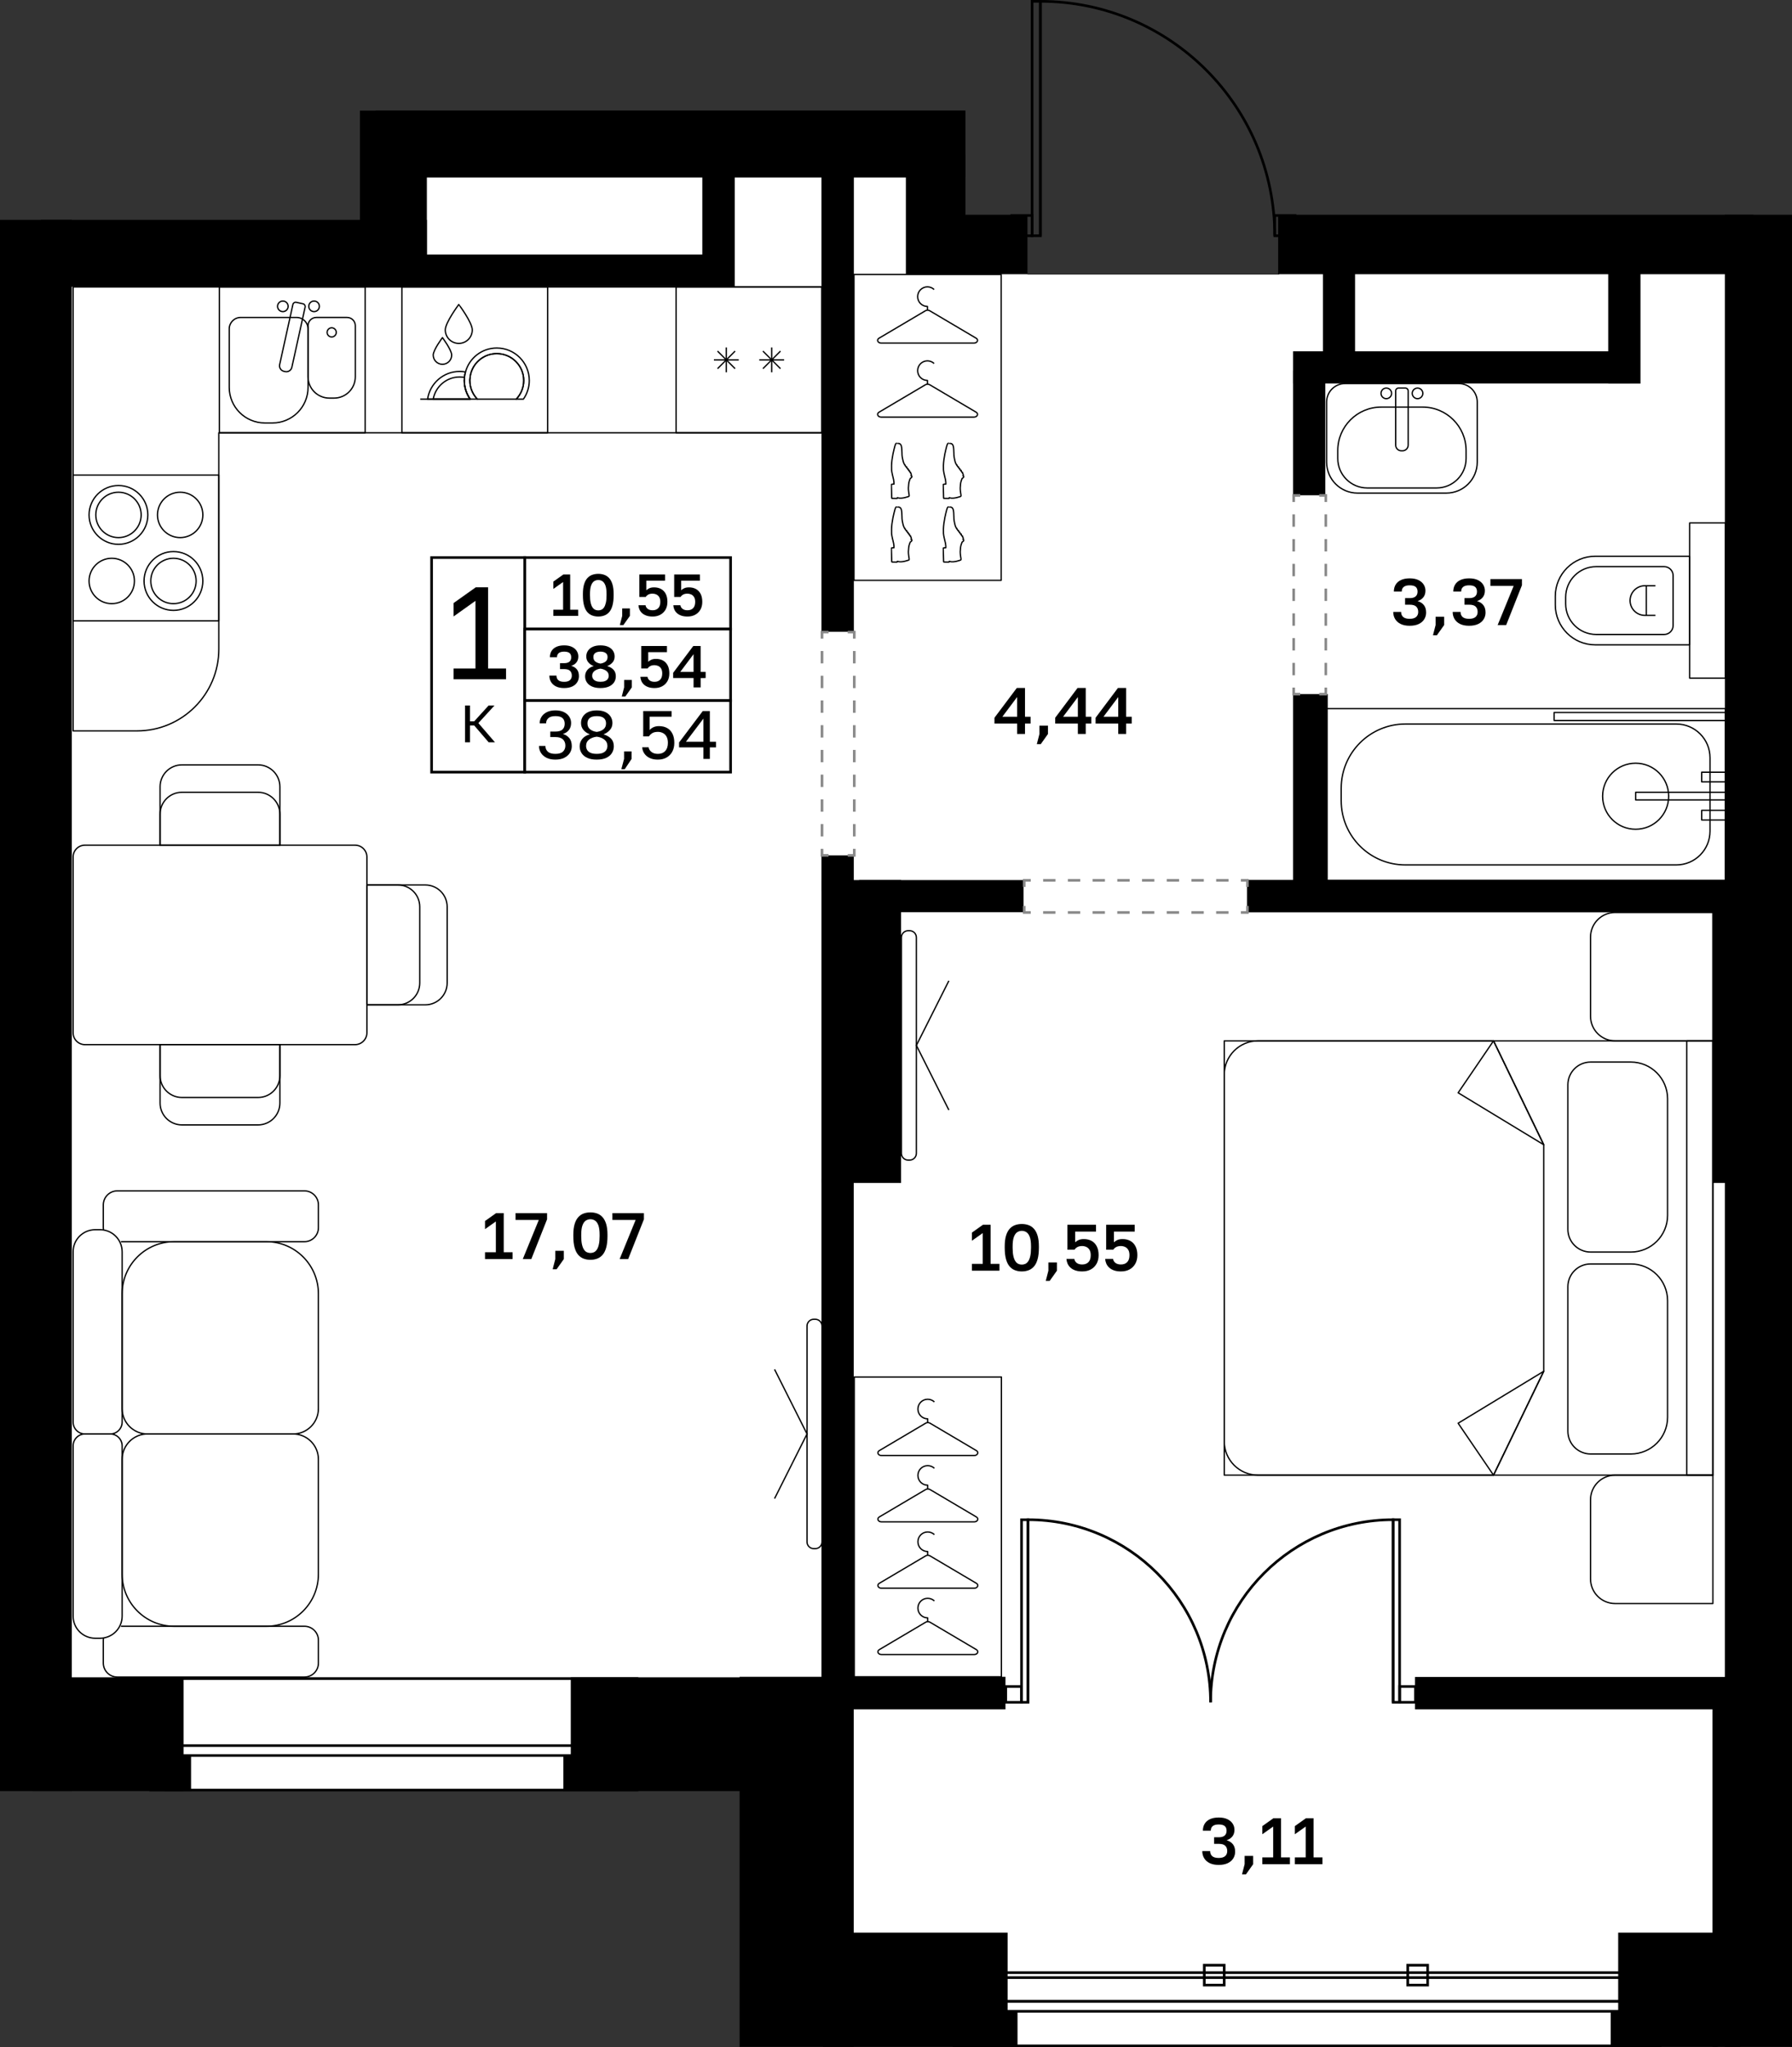 <?xml version="1.0" encoding="utf-8"?>
<!-- Generator: Adobe Illustrator 26.5.0, SVG Export Plug-In . SVG Version: 6.00 Build 0)  -->
<svg version="1.1" xmlns="http://www.w3.org/2000/svg" xmlns:xlink="http://www.w3.org/1999/xlink" x="0px" y="0px"
	 viewBox="0 0 136.449 155.838" enable-background="new 0 0 136.449 155.838" xml:space="preserve">
<rect x="0" y="0" width="136.449" height="155.838" fill="#333333" stroke="none"/>
<g id="фон">
	<polygon fill="#FFFFFF" points="100.221,18.627 97.357,20.903 78.265,20.903 74.876,18.627 71.147,18.627 71.147,11.603 
		30.992,11.603 30.992,19.866 3.56,19.866 3.56,131.383 62.02,131.383 62.02,154.046 133.397,154.046 133.397,18.445 	"/>
</g>
<g id="окна">
	<g>
		<g>
			<rect x="11.473" y="127.778" fill="#FFFFFF" width="37.029" height="8.485"/>
			<path d="M48.402,127.879v8.285l-36.829,0v-8.285L48.402,127.879 M48.602,127.679l-37.229,0v8.685l37.229,0V127.679
				L48.602,127.679z"/>
		</g>
		<g>
			<rect x="11.473" y="132.88" fill="#FFFFFF" width="37.029" height="0.756"/>
			<path d="M48.402,132.981v0.555l-36.829,0v-0.555L48.402,132.981 M48.602,132.781l-37.229,0v0.955l37.229,0V132.781
				L48.602,132.781z"/>
		</g>
	</g>
	<g>
		<g>
			<rect x="72.633" y="152.354" fill="#FFFFFF" width="53.767" height="3.384"/>
			<path d="M126.3,152.455v3.183H72.733v-3.183H126.3 M126.5,152.255H72.533v3.583H126.5V152.255L126.5,152.255z"/>
		</g>
		<g>
			<rect x="72.633" y="152.354" fill="#FFFFFF" width="53.767" height="0.756"/>
			<path d="M126.3,152.455v0.555H72.733v-0.555H126.3 M126.5,152.255H72.533v0.955H126.5V152.255L126.5,152.255z"/>
		</g>
	</g>
</g>
<g id="решетка_балкон">
	<g>
		
			<rect x="75.863" y="150.165" fill="none" stroke="#000000" stroke-width="0.2" stroke-miterlimit="10" width="48.687" height="0.378"/>
		
			<rect x="91.699" y="149.599" fill="none" stroke="#000000" stroke-width="0.2" stroke-miterlimit="10" width="1.514" height="1.514"/>
		
			<rect x="107.191" y="149.599" fill="none" stroke="#000000" stroke-width="0.2" stroke-miterlimit="10" width="1.514" height="1.514"/>
	</g>
</g>
<g id="стены">
	<rect x="131.338" y="16.348" width="5.111" height="139.464"/>
	<rect x="28.614" y="8.411" width="44.897" height="5.102"/>
	<rect x="27.409" y="8.419" width="5.094" height="12.166"/>
	<rect x="3.1" y="16.736" width="29.403" height="5.091"/>
	<rect y="16.736" width="5.468" height="119.611"/>
	<rect x="68.976" y="11.747" width="4.535" height="9.136"/>
	<rect x="71.357" y="16.348" width="6.877" height="4.527"/>
	<rect x="97.323" y="16.348" width="36.181" height="4.527"/>
	<rect x="130.389" y="66.994" width="1.692" height="23.055"/>
	<rect x="94.95" y="66.983" width="36.078" height="2.466"/>
	<rect x="98.456" y="52.835" width="2.645" height="15.078"/>
	<rect x="65.415" y="66.994" width="12.521" height="2.447"/>
	<rect x="62.55" y="65.112" width="2.461" height="2.74"/>
	<rect x="62.55" y="66.994" width="6.061" height="23.055"/>
	<rect x="62.55" y="89.731" width="2.457" height="39.167"/>
	<rect x="107.743" y="127.656" width="24.761" height="2.466"/>
	<rect x="130.392" y="129.319" width="2.112" height="26.493"/>
	<rect x="122.645" y="153.122" width="8.158" height="2.69"/>
	<rect x="123.214" y="147.119" width="8.234" height="6.697"/>
	<rect x="63.321" y="127.644" width="13.238" height="2.478"/>
	<rect x="43.461" y="127.684" width="16.19" height="6.518"/>
	<rect x="56.314" y="127.644" width="8.691" height="28.168"/>
	<rect x="62.666" y="147.119" width="14.057" height="8.693"/>
	<rect x="75.89" y="153.122" width="1.587" height="2.69"/>
	<rect x="42.895" y="133.694" width="16.203" height="2.653"/>
	<rect x="2.48" y="127.684" width="11.501" height="8.663"/>
	<rect x="12.491" y="133.711" width="2.057" height="2.636"/>
	<rect x="31.673" y="19.372" width="23.833" height="2.447"/>
	
		<rect x="53.476" y="12.885" transform="matrix(-1 -1.224647e-16 1.224647e-16 -1 109.424 34.712)" width="2.471" height="8.941"/>
	<rect x="62.55" y="12.959" width="2.466" height="35.137"/>
	<rect x="100.733" y="20.332" width="2.446" height="7.484"/>
	<rect x="98.456" y="26.742" width="25.638" height="2.447"/>
	<rect x="122.455" y="19.843" width="2.457" height="9.354"/>
	<rect x="98.456" y="28.211" width="2.455" height="9.49"/>
</g>
<g id="двери">
	<g>
		<g>
			<g>
				<path fill="none" stroke="#000000" stroke-width="0.2" stroke-miterlimit="10" d="M92.178,129.585
					c0-7.679,6.22-13.899,13.899-13.9l0,13.899"/>
				
					<rect x="99.375" y="122.389" transform="matrix(1.628614e-05 1 -1 1.628614e-05 228.958 16.309)" fill="none" stroke="#000000" stroke-width="0.2" stroke-miterlimit="10" width="13.899" height="0.494"/>
			</g>
			
				<rect x="106.573" y="128.384" transform="matrix(-1 -1.224647e-16 1.224647e-16 -1 214.347 257.969)" fill="none" stroke="#000000" stroke-width="0.2" stroke-miterlimit="10" width="1.202" height="1.202"/>
		</g>
		<g>
			<g>
				<path fill="none" stroke="#000000" stroke-width="0.2" stroke-miterlimit="10" d="M92.178,129.585
					c0-7.679-6.22-13.899-13.899-13.9l0,13.899"/>
				
					<rect x="71.083" y="122.389" transform="matrix(-1.628619e-05 1 -1 -1.628619e-05 200.669 44.606)" fill="none" stroke="#000000" stroke-width="0.2" stroke-miterlimit="10" width="13.899" height="0.494"/>
			</g>
			
				<rect x="76.582" y="128.384" fill="none" stroke="#000000" stroke-width="0.2" stroke-miterlimit="10" width="1.202" height="1.202"/>
		</g>
	</g>
	<g>
		<g>
			<path fill="none" stroke="#000000" stroke-width="0.2" stroke-miterlimit="10" d="M97.063,17.944
				C97.063,8.085,89.078,0.1,79.22,0.1l0,17.844"/>
			
				<rect x="69.981" y="8.705" transform="matrix(-1.628623e-05 1 -1 -1.628623e-05 87.926 -69.88)" fill="none" stroke="#000000" stroke-width="0.2" stroke-miterlimit="10" width="17.843" height="0.634"/>
		</g>
		
			<rect x="77.041" y="16.402" fill="none" stroke="#000000" stroke-width="0.2" stroke-miterlimit="10" width="1.543" height="1.543"/>
		
			<rect x="97.065" y="16.402" fill="none" stroke="#000000" stroke-width="0.2" stroke-miterlimit="10" width="1.543" height="1.543"/>
	</g>
</g>
<g id="двери_пунктир">
	<g>
		<g>
			<polyline fill="none" stroke="#898989" stroke-width="0.2" stroke-miterlimit="10" points="65.047,48.616 65.047,48.116 
				64.547,48.116 			"/>
			<polyline fill="none" stroke="#898989" stroke-width="0.2" stroke-miterlimit="10" points="63.09,48.116 62.59,48.116 
				62.59,48.616 			"/>
			
				<line fill="none" stroke="#898989" stroke-width="0.2" stroke-miterlimit="10" stroke-dasharray="0.941,0.941" x1="62.59" y1="49.557" x2="62.59" y2="64.144"/>
			<polyline fill="none" stroke="#898989" stroke-width="0.2" stroke-miterlimit="10" points="62.59,64.615 62.59,65.115 
				63.09,65.115 			"/>
			<polyline fill="none" stroke="#898989" stroke-width="0.2" stroke-miterlimit="10" points="64.547,65.115 65.047,65.115 
				65.047,64.615 			"/>
			
				<line fill="none" stroke="#898989" stroke-width="0.2" stroke-miterlimit="10" stroke-dasharray="0.941,0.941" x1="65.047" y1="63.673" x2="65.047" y2="49.086"/>
		</g>
	</g>
	<g>
		<g>
			<polyline fill="none" stroke="#898989" stroke-width="0.2" stroke-miterlimit="10" points="94.985,67.514 94.985,67.014 
				94.485,67.014 			"/>
			
				<line fill="none" stroke="#898989" stroke-width="0.2" stroke-miterlimit="10" stroke-dasharray="0.941,0.941" x1="93.544" y1="67.014" x2="78.957" y2="67.014"/>
			<polyline fill="none" stroke="#898989" stroke-width="0.2" stroke-miterlimit="10" points="78.486,67.014 77.986,67.014 
				77.986,67.514 			"/>
			<polyline fill="none" stroke="#898989" stroke-width="0.2" stroke-miterlimit="10" points="77.986,68.961 77.986,69.461 
				78.486,69.461 			"/>
			
				<line fill="none" stroke="#898989" stroke-width="0.2" stroke-miterlimit="10" stroke-dasharray="0.941,0.941" x1="79.427" y1="69.461" x2="94.015" y2="69.461"/>
			<polyline fill="none" stroke="#898989" stroke-width="0.2" stroke-miterlimit="10" points="94.485,69.461 94.985,69.461 
				94.985,68.961 			"/>
		</g>
	</g>
	<g>
		<g>
			<polyline fill="none" stroke="#898989" stroke-width="0.2" stroke-miterlimit="10" points="100.951,38.213 100.951,37.713 
				100.451,37.713 			"/>
			<polyline fill="none" stroke="#898989" stroke-width="0.2" stroke-miterlimit="10" points="99.005,37.713 98.505,37.713 
				98.505,38.213 			"/>
			
				<line fill="none" stroke="#898989" stroke-width="0.2" stroke-miterlimit="10" stroke-dasharray="0.942,0.942" x1="98.505" y1="39.155" x2="98.505" y2="51.87"/>
			<polyline fill="none" stroke="#898989" stroke-width="0.2" stroke-miterlimit="10" points="98.505,52.341 98.505,52.841 
				99.005,52.841 			"/>
			<polyline fill="none" stroke="#898989" stroke-width="0.2" stroke-miterlimit="10" points="100.451,52.841 100.951,52.841 
				100.951,52.341 			"/>
			
				<line fill="none" stroke="#898989" stroke-width="0.2" stroke-miterlimit="10" stroke-dasharray="0.942,0.942" x1="100.951" y1="51.399" x2="100.951" y2="38.684"/>
		</g>
	</g>
</g>
<g id="контур">
</g>
<g id="мебель">
	<g>
		<path fill="none" stroke="#000000" stroke-width="0.1" stroke-linejoin="round" stroke-miterlimit="10" d="M5.565,55.64V32.945
			V21.847h11.098h45.918v11.098H16.663v16.459c0,3.444-2.792,6.236-6.236,6.236H5.565z"/>
		<g>
			
				<rect x="30.601" y="21.847" transform="matrix(-1 4.507182e-11 -4.507182e-11 -1 72.3 54.791)" fill="none" stroke="#000000" stroke-width="0.1" stroke-linejoin="round" stroke-miterlimit="10" width="11.098" height="11.098"/>
			<g>
				<path fill="none" stroke="#000000" stroke-width="0.1" stroke-linejoin="round" stroke-miterlimit="10" d="M35.775,28.966
					c0-0.039,0-0.079,0.008-0.114c0.004-0.146,0.028-0.292,0.067-0.426c0.237-0.872,1.034-1.507,1.977-1.507
					c1.132,0,2.052,0.915,2.052,2.048c0,0.548-0.217,1.046-0.568,1.416h-2.967C35.992,30.011,35.775,29.514,35.775,28.966z"/>
				<path fill="none" stroke="#000000" stroke-width="0.1" stroke-linejoin="round" stroke-miterlimit="10" d="M32.559,30.382
					c0.174-1.195,1.203-2.107,2.442-2.107c0.15,0,0.3,0.012,0.442,0.043c-0.043,0.134-0.067,0.272-0.079,0.414
					c-0.008,0.075-0.012,0.154-0.012,0.233c0,0.525,0.166,1.014,0.446,1.416H32.559z"/>
				<path fill="none" stroke="#000000" stroke-width="0.1" stroke-linejoin="round" stroke-miterlimit="10" d="M35.353,28.966
					c0-0.079,0.004-0.158,0.012-0.233c0.012-0.142,0.035-0.28,0.079-0.414c0.28-1.053,1.243-1.827,2.383-1.827
					c1.365,0,2.474,1.109,2.474,2.474c0,0.525-0.166,1.014-0.446,1.416H39.31c0.351-0.371,0.568-0.868,0.568-1.416
					c0-1.132-0.919-2.048-2.052-2.048c-0.943,0-1.74,0.635-1.977,1.507c-0.039,0.134-0.063,0.28-0.067,0.426
					c-0.008,0.036-0.008,0.075-0.008,0.114c0,0.548,0.217,1.046,0.568,1.416h-0.544C35.519,29.98,35.353,29.491,35.353,28.966z"/>
				<path fill="none" stroke="#000000" stroke-width="0.1" stroke-linejoin="round" stroke-miterlimit="10" d="M32.986,30.382
					c0.174-0.959,1.01-1.685,2.016-1.685c0.126,0,0.245,0.012,0.363,0.036c-0.008,0.075-0.012,0.154-0.012,0.233
					c0,0.525,0.166,1.014,0.446,1.416H32.986z"/>
				<polyline fill="none" stroke="#000000" stroke-width="0.1" stroke-linejoin="round" stroke-miterlimit="10" points="32,30.382 
					32.559,30.382 32.986,30.382 35.799,30.382 				"/>
			</g>
			<path fill="none" stroke="#000000" stroke-width="0.1" stroke-linejoin="round" stroke-miterlimit="10" d="M35.961,25.115
				c0,0.567-0.46,1.027-1.027,1.027s-1.027-0.46-1.027-1.027c0-0.567,1.027-1.936,1.027-1.936S35.961,24.548,35.961,25.115z"/>
			<path fill="none" stroke="#000000" stroke-width="0.1" stroke-linejoin="round" stroke-miterlimit="10" d="M34.392,27.029
				c0,0.388-0.315,0.703-0.703,0.703c-0.388,0-0.703-0.315-0.703-0.703c0-0.388,0.703-1.327,0.703-1.327S34.392,26.64,34.392,27.029
				z"/>
		</g>
		<g>
			
				<rect x="5.565" y="36.162" transform="matrix(4.490814e-11 -1 1 4.490814e-11 -30.597 52.826)" fill="none" stroke="#000000" stroke-width="0.1" stroke-linejoin="round" stroke-miterlimit="10" width="11.098" height="11.098"/>
			<g>
				<g>
					
						<circle fill="none" stroke="#000000" stroke-width="0.1" stroke-linejoin="round" stroke-miterlimit="10" cx="9.021" cy="39.197" r="2.238"/>
					
						<circle fill="none" stroke="#000000" stroke-width="0.1" stroke-linejoin="round" stroke-miterlimit="10" cx="13.719" cy="39.197" r="1.727"/>
					
						<circle fill="none" stroke="#000000" stroke-width="0.1" stroke-linejoin="round" stroke-miterlimit="10" cx="9.021" cy="39.197" r="1.727"/>
				</g>
				<g>
					
						<circle fill="none" stroke="#000000" stroke-width="0.1" stroke-linejoin="round" stroke-miterlimit="10" cx="13.207" cy="44.226" r="2.238"/>
					<path fill="none" stroke="#000000" stroke-width="0.1" stroke-linejoin="round" stroke-miterlimit="10" d="M8.51,42.499
						c0.954,0,1.727,0.773,1.727,1.727s-0.773,1.727-1.727,1.727s-1.727-0.773-1.727-1.727S7.556,42.499,8.51,42.499z"/>
					
						<circle fill="none" stroke="#000000" stroke-width="0.1" stroke-linejoin="round" stroke-miterlimit="10" cx="13.207" cy="44.226" r="1.727"/>
				</g>
			</g>
		</g>
		<g>
			
				<rect x="16.707" y="21.847" transform="matrix(-1 -1.224647e-16 1.224647e-16 -1 44.513 54.791)" fill="none" stroke="#000000" stroke-width="0.1" stroke-linejoin="round" stroke-miterlimit="10" width="11.098" height="11.098"/>
			<path fill="none" stroke="#000000" stroke-width="0.1" stroke-linejoin="round" stroke-miterlimit="10" d="M20.163,32.196h0.587
				c1.495,0,2.706-1.212,2.706-2.706v-4.454c0-0.481-0.39-0.87-0.87-0.87h-4.26c-0.481,0-0.87,0.39-0.87,0.87v4.454
				C17.457,30.984,18.668,32.196,20.163,32.196z"/>
			<path fill="none" stroke="#000000" stroke-width="0.1" stroke-linejoin="round" stroke-miterlimit="10" d="M25.432,30.306H25.08
				c-0.897,0-1.624-0.727-1.624-1.624v-3.887c0-0.348,0.282-0.63,0.63-0.63h2.34c0.348,0,0.63,0.282,0.63,0.63v3.887
				C27.056,29.579,26.329,30.306,25.432,30.306z"/>
			
				<circle fill="none" stroke="#000000" stroke-width="0.1" stroke-linejoin="round" stroke-miterlimit="10" cx="25.256" cy="25.302" r="0.348"/>
			<g>
				
					<circle fill="none" stroke="#000000" stroke-width="0.1" stroke-linejoin="round" stroke-miterlimit="10" cx="21.537" cy="23.319" r="0.403"/>
				
					<circle fill="none" stroke="#000000" stroke-width="0.1" stroke-linejoin="round" stroke-miterlimit="10" cx="23.915" cy="23.319" r="0.403"/>
				<path fill="none" stroke="#000000" stroke-width="0.1" stroke-linejoin="round" stroke-miterlimit="10" d="M23.233,23.38
					l-1.009,4.579c-0.051,0.232-0.28,0.378-0.512,0.327l-0.091-0.02c-0.232-0.051-0.378-0.28-0.327-0.512l1.009-4.579
					c0.025-0.115,0.139-0.188,0.254-0.162l0.514,0.113C23.186,23.151,23.258,23.265,23.233,23.38z"/>
			</g>
		</g>
		<g>
			
				<rect x="51.483" y="21.847" transform="matrix(-4.474395e-11 1 -1 -4.474395e-11 84.428 -29.636)" fill="none" stroke="#000000" stroke-width="0.1" stroke-linejoin="round" stroke-miterlimit="10" width="11.098" height="11.098"/>
			<g>
				<g>
					
						<line fill="none" stroke="#000000" stroke-width="0.1" stroke-linejoin="round" stroke-miterlimit="10" x1="54.637" y1="26.728" x2="55.973" y2="28.064"/>
					
						<line fill="none" stroke="#000000" stroke-width="0.1" stroke-linejoin="round" stroke-miterlimit="10" x1="54.637" y1="28.064" x2="55.973" y2="26.728"/>
					
						<line fill="none" stroke="#000000" stroke-width="0.1" stroke-linejoin="round" stroke-miterlimit="10" x1="54.361" y1="27.396" x2="56.25" y2="27.396"/>
					
						<line fill="none" stroke="#000000" stroke-width="0.1" stroke-linejoin="round" stroke-miterlimit="10" x1="55.305" y1="28.341" x2="55.305" y2="26.451"/>
				</g>
				<g>
					
						<line fill="none" stroke="#000000" stroke-width="0.1" stroke-linejoin="round" stroke-miterlimit="10" x1="58.091" y1="26.728" x2="59.427" y2="28.064"/>
					
						<line fill="none" stroke="#000000" stroke-width="0.1" stroke-linejoin="round" stroke-miterlimit="10" x1="58.091" y1="28.064" x2="59.427" y2="26.728"/>
					
						<line fill="none" stroke="#000000" stroke-width="0.1" stroke-linejoin="round" stroke-miterlimit="10" x1="57.814" y1="27.396" x2="59.703" y2="27.396"/>
					
						<line fill="none" stroke="#000000" stroke-width="0.1" stroke-linejoin="round" stroke-miterlimit="10" x1="58.759" y1="28.341" x2="58.759" y2="26.451"/>
				</g>
			</g>
		</g>
	</g>
	<g>
		
			<rect x="93.219" y="79.234" transform="matrix(-1 -1.224647e-16 1.224647e-16 -1 223.642 191.528)" fill="none" stroke="#000000" stroke-width="0.1" stroke-linejoin="round" stroke-miterlimit="10" width="37.204" height="33.06"/>
		<path fill="none" stroke="#000000" stroke-width="0.1" stroke-linejoin="round" stroke-miterlimit="10" d="M95.793,112.294h17.929
			l3.823-7.906V87.14l-3.823-7.906H95.793c-1.421,0-2.574,1.152-2.574,2.574v27.912C93.219,111.141,94.371,112.294,95.793,112.294z"
			/>
		<polygon fill="none" stroke="#000000" stroke-width="0.1" stroke-linejoin="round" stroke-miterlimit="10" points="
			113.721,112.294 111.028,108.341 117.544,104.388 		"/>
		<polygon fill="none" stroke="#000000" stroke-width="0.1" stroke-linejoin="round" stroke-miterlimit="10" points="
			113.721,79.234 111.028,83.187 117.544,87.14 		"/>
		
			<rect x="128.439" y="79.234" transform="matrix(-1 -1.224647e-16 1.224647e-16 -1 258.862 191.528)" fill="none" stroke="#000000" stroke-width="0.1" stroke-linejoin="round" stroke-miterlimit="10" width="1.985" height="33.06"/>
		<g>
			<path fill="none" stroke="#000000" stroke-width="0.1" stroke-linejoin="round" stroke-miterlimit="10" d="M124.179,110.681
				h-3.063c-0.958,0-1.734-0.776-1.734-1.734V97.95c0-0.958,0.776-1.734,1.734-1.734h3.063c1.543,0,2.794,1.251,2.794,2.794v8.878
				C126.973,109.43,125.722,110.681,124.179,110.681z"/>
			<path fill="none" stroke="#000000" stroke-width="0.1" stroke-linejoin="round" stroke-miterlimit="10" d="M124.179,95.311
				h-3.063c-0.958,0-1.734-0.776-1.734-1.734V82.581c0-0.958,0.776-1.734,1.734-1.734h3.063c1.543,0,2.794,1.251,2.794,2.794v8.878
				C126.973,94.061,125.722,95.311,124.179,95.311z"/>
		</g>
		<path fill="none" stroke="#000000" stroke-width="0.1" stroke-linejoin="round" stroke-miterlimit="10" d="M122.98,112.294h7.443
			v9.773h-7.443c-1.034,0-1.872-0.838-1.872-1.872v-6.03C121.109,113.132,121.946,112.294,122.98,112.294z"/>
		<path fill="none" stroke="#000000" stroke-width="0.1" stroke-linejoin="round" stroke-miterlimit="10" d="M122.98,69.461h7.443
			v9.773h-7.443c-1.034,0-1.872-0.838-1.872-1.872v-6.03C121.109,70.299,121.946,69.461,122.98,69.461z"/>
	</g>
	<g>
		<g>
			<g>
				<path fill="none" stroke="#000000" stroke-width="0.1" stroke-linejoin="round" stroke-miterlimit="10" d="M61.964,100.428
					h0.112c0.284,0,0.514,0.23,0.514,0.514v16.433c0,0.284-0.23,0.514-0.514,0.514h-0.112c-0.284,0-0.514-0.23-0.514-0.514v-16.433
					C61.45,100.659,61.68,100.428,61.964,100.428z"/>
				<polyline fill="none" stroke="#000000" stroke-width="0.1" stroke-linejoin="round" stroke-miterlimit="10" points="
					58.977,104.24 61.45,109.159 58.977,114.079 				"/>
			</g>
		</g>
	</g>
	<g>
		<g>
			<g>
				<path fill="none" stroke="#000000" stroke-width="0.1" stroke-linejoin="round" stroke-miterlimit="10" d="M69.262,70.849
					h-0.112c-0.284,0-0.514,0.23-0.514,0.514v16.433c0,0.284,0.23,0.514,0.514,0.514h0.112c0.284,0,0.514-0.23,0.514-0.514V71.364
					C69.776,71.079,69.546,70.849,69.262,70.849z"/>
				<polyline fill="none" stroke="#000000" stroke-width="0.1" stroke-linejoin="round" stroke-miterlimit="10" points="
					72.249,74.661 69.776,79.58 72.249,84.499 				"/>
			</g>
		</g>
	</g>
	<g>
		<path fill="none" stroke="#000000" stroke-width="0.1" stroke-linejoin="round" stroke-miterlimit="10" d="M11.227,109.159h11.089
			c1.064,0,1.927-0.863,1.927-1.927v-8.749c0-2.189-1.774-3.963-3.963-3.963h-7.016c-2.189,0-3.963,1.774-3.963,3.963v8.749
			C9.301,108.297,10.163,109.159,11.227,109.159z"/>
		<path fill="none" stroke="#000000" stroke-width="0.1" stroke-linejoin="round" stroke-miterlimit="10" d="M8.393,109.159H6.473
			c-0.501,0-0.907-0.406-0.907-0.907V95.294c0-0.931,0.754-1.685,1.685-1.685h0.365c0.931,0,1.685,0.754,1.685,1.685v12.958
			C9.301,108.753,8.895,109.159,8.393,109.159z"/>
		<path fill="none" stroke="#000000" stroke-width="0.1" stroke-linejoin="round" stroke-miterlimit="10" d="M7.879,93.61
			c-0.008-0.051-0.012-0.103-0.012-0.154V91.72c0-0.588,0.477-1.065,1.065-1.065H23.18c0.588,0,1.065,0.477,1.065,1.065v1.736
			c0,0.588-0.477,1.065-1.065,1.065H9.209"/>
		<path fill="none" stroke="#000000" stroke-width="0.1" stroke-linejoin="round" stroke-miterlimit="10" d="M11.227,109.159h11.089
			c1.064,0,1.927,0.863,1.927,1.927v8.749c0,2.189-1.774,3.963-3.963,3.963h-7.016c-2.189,0-3.963-1.774-3.963-3.963v-8.749
			C9.301,110.022,10.163,109.159,11.227,109.159z"/>
		<path fill="none" stroke="#000000" stroke-width="0.1" stroke-linejoin="round" stroke-miterlimit="10" d="M8.393,109.159H6.473
			c-0.501,0-0.907,0.406-0.907,0.907v12.958c0,0.931,0.754,1.685,1.685,1.685h0.365c0.931,0,1.685-0.754,1.685-1.685v-12.958
			C9.301,109.566,8.895,109.159,8.393,109.159z"/>
		<path fill="none" stroke="#000000" stroke-width="0.1" stroke-linejoin="round" stroke-miterlimit="10" d="M9.209,123.797H23.18
			c0.588,0,1.065,0.477,1.065,1.065v1.736c0,0.588-0.477,1.065-1.065,1.065H8.932c-0.588,0-1.065-0.477-1.065-1.065v-1.736
			c0-0.051,0.004-0.103,0.012-0.154"/>
	</g>
	<g>
		<path fill="none" stroke="#000000" stroke-width="0.1" stroke-linejoin="round" stroke-miterlimit="10" d="M121.47,42.344l7.187,0
			l0,6.745l-7.187,0c-1.68,0-3.043-1.362-3.043-3.043l0-0.66C118.427,43.706,119.789,42.344,121.47,42.344z"/>
		<path fill="none" stroke="#000000" stroke-width="0.1" stroke-linejoin="round" stroke-miterlimit="10" d="M127.397,43.818
			l0,3.796c0,0.378-0.307,0.685-0.685,0.685l-5.165,0c-1.287,0-2.331-1.043-2.331-2.331v-0.505c0-1.287,1.043-2.331,2.331-2.331
			l5.165,0C127.09,43.133,127.397,43.44,127.397,43.818z"/>
		<g>
			<path fill="none" stroke="#000000" stroke-width="0.1" stroke-linejoin="round" stroke-miterlimit="10" d="M126.052,46.845
				h-0.698h-0.107c-0.312,0-0.592-0.126-0.797-0.331c-0.205-0.205-0.331-0.485-0.331-0.797c0-0.623,0.505-1.128,1.128-1.128h0.107
				l0.698,0"/>
			
				<line fill="none" stroke="#000000" stroke-width="0.1" stroke-linejoin="round" stroke-miterlimit="10" x1="125.354" y1="46.845" x2="125.354" y2="44.588"/>
		</g>
		
			<rect x="128.657" y="39.809" transform="matrix(-1 1.770688e-06 -1.770688e-06 -1 260.035 91.432)" fill="none" stroke="#000000" stroke-width="0.1" stroke-linejoin="round" stroke-miterlimit="10" width="2.722" height="11.815"/>
	</g>
	<g>
		<path fill="none" stroke="#000000" stroke-width="0.1" stroke-linejoin="round" d="M112.481,30.599v4.584
			c0,1.3-1.054,2.353-2.353,2.353l-6.761,0c-1.3,0-2.353-1.054-2.353-2.353v-4.584c0-0.773,0.627-1.4,1.4-1.4l8.667,0
			C111.854,29.199,112.481,29.826,112.481,30.599z"/>
		<path fill="none" stroke="#000000" stroke-width="0.1" stroke-linejoin="round" d="M111.634,34.901v-0.602
			c0-1.828-1.482-3.31-3.31-3.31l-3.153,0c-1.828,0-3.31,1.482-3.31,3.31v0.602c0,1.24,1.005,2.245,2.245,2.245l5.284,0
			C110.629,37.146,111.634,36.141,111.634,34.901z"/>
		<g>
			
				<circle fill="none" stroke="#000000" stroke-width="0.1" stroke-linejoin="round" stroke-miterlimit="10" cx="105.558" cy="29.944" r="0.403"/>
			
				<circle fill="none" stroke="#000000" stroke-width="0.1" stroke-linejoin="round" stroke-miterlimit="10" cx="107.936" cy="29.944" r="0.403"/>
			<path fill="none" stroke="#000000" stroke-width="0.1" stroke-linejoin="round" stroke-miterlimit="10" d="M107.224,29.754v4.13
				c0,0.237-0.192,0.43-0.43,0.43h-0.093c-0.237,0-0.43-0.192-0.43-0.43v-4.13c0-0.118,0.095-0.213,0.213-0.213h0.527
				C107.128,29.541,107.224,29.637,107.224,29.754z"/>
		</g>
	</g>
	<g>
		
			<rect x="109.63" y="45.266" transform="matrix(8.349490e-13 -1 1 8.349490e-13 55.685 176.644)" fill="none" stroke="#000000" stroke-width="0.1" stroke-linejoin="round" stroke-miterlimit="10" width="13.069" height="30.427"/>
		<path fill="none" stroke="#000000" stroke-width="0.1" stroke-linejoin="round" stroke-miterlimit="10" d="M127.638,65.842
			h-20.626c-2.7,0-4.889-2.189-4.889-4.889v-0.949c0-2.7,2.189-4.889,4.889-4.889h20.626c1.419,0,2.569,1.15,2.569,2.569v5.588
			C130.207,64.692,129.057,65.842,127.638,65.842z"/>
		
			<rect x="124.551" y="48.02" transform="matrix(5.938422e-12 -1 1 5.938422e-12 70.317 179.399)" fill="none" stroke="#000000" stroke-width="0.1" stroke-linejoin="round" stroke-miterlimit="10" width="0.613" height="13.041"/>
		<g>
			
				<rect x="124.543" y="60.312" transform="matrix(-1 -1.463841e-12 1.463841e-12 -1 255.921 121.205)" fill="none" stroke="#000000" stroke-width="0.1" stroke-linejoin="round" stroke-miterlimit="10" width="6.835" height="0.58"/>
			
				<circle fill="none" stroke="#000000" stroke-width="0.1" stroke-linejoin="round" stroke-miterlimit="10" cx="124.543" cy="60.613" r="2.515"/>
			
				<rect x="129.573" y="61.688" transform="matrix(-1 -1.224647e-16 1.224647e-16 -1 260.951 124.107)" fill="none" stroke="#000000" stroke-width="0.1" stroke-linejoin="round" stroke-miterlimit="10" width="1.806" height="0.731"/>
			
				<rect x="129.573" y="58.786" transform="matrix(-1 -1.224647e-16 1.224647e-16 -1 260.951 118.303)" fill="none" stroke="#000000" stroke-width="0.1" stroke-linejoin="round" stroke-miterlimit="10" width="1.806" height="0.731"/>
		</g>
	</g>
	<g>
		
			<rect x="65.025" y="20.894" transform="matrix(-1 -3.927892e-11 3.927892e-11 -1 141.257 65.073)" fill="none" stroke="#000000" stroke-width="0.1" stroke-linejoin="round" stroke-miterlimit="10" width="11.207" height="23.286"/>
		<g>
			<g>
				<path fill="none" stroke="#000000" stroke-width="0.1" stroke-linejoin="round" stroke-miterlimit="10" d="M67.093,31.75h7.071
					c0.256,0,0.366-0.252,0.162-0.372l-3.535-2.09c-0.096-0.057-0.229-0.057-0.324,0l-3.535,2.09
					C66.727,31.498,66.837,31.75,67.093,31.75z"/>
				<path fill="none" stroke="#000000" stroke-width="0.1" stroke-linejoin="round" stroke-miterlimit="10" d="M71.127,27.672
					c-0.133-0.125-0.313-0.202-0.51-0.202c-0.411,0-0.745,0.333-0.745,0.745s0.333,0.745,0.745,0.745v0.286"/>
			</g>
		</g>
		<g>
			<g>
				<path fill="none" stroke="#000000" stroke-width="0.1" stroke-linejoin="round" stroke-miterlimit="10" d="M67.093,26.117h7.071
					c0.256,0,0.366-0.252,0.162-0.372l-3.535-2.09c-0.096-0.057-0.229-0.057-0.324,0l-3.535,2.09
					C66.727,25.865,66.837,26.117,67.093,26.117z"/>
				<path fill="none" stroke="#000000" stroke-width="0.1" stroke-linejoin="round" stroke-miterlimit="10" d="M71.127,22.039
					c-0.133-0.125-0.313-0.202-0.51-0.202c-0.411,0-0.745,0.333-0.745,0.745s0.333,0.745,0.745,0.745v0.286"/>
			</g>
		</g>
		<g>
			<path fill="none" stroke="#000000" stroke-width="0.1" stroke-linejoin="round" stroke-miterlimit="10" d="M68.221,38.612
				c-0.062,0.061-0.115,0.309-0.156,0.475c-0.041,0.165-0.101,0.439-0.144,0.759c-0.043,0.32-0.041,0.58-0.033,0.764
				c0.009,0.186,0.122,0.592,0.153,0.745c0.011,0.055,0.018,0.115,0.023,0.168c0.008,0.094,0.008,0.17,0.008,0.17
				s-0.018,0.001-0.043,0.003c-0.025,0.003-0.057,0.006-0.085,0.009c-0.028,0.003-0.057,0.01-0.068,0.013
				c-0.006,0.011,0.023,1.004,0.023,1.032s0.024,0.031,0.024,0.031s0.033,0.001,0.08,0.003c0.098,0.003,0.256,0.006,0.287,0.006
				c0.035,0,0.04-0.03,0.04-0.048c0-0.006-0.001-0.011-0.001-0.013c0.014,0.004,0.028,0.008,0.041,0.012
				c0.3,0.096,0.829-0.108,0.829-0.108s0.038-0.003,0.025-0.105c-0.013-0.103-0.063-0.359-0.057-0.54
				c0.006-0.182,0.027-0.424,0.083-0.563c0.036-0.087,0.051-0.134,0.058-0.157c0.047-0.027,0.105-0.073,0.121-0.112
				c0.025-0.061-0.038-0.117-0.038-0.117l-0.017,0.025c0.015-0.045,0.019-0.086,0.017-0.115c-0.002-0.015-0.024-0.054-0.059-0.106
				c0.004-0.008,0.008-0.016,0.01-0.025c0.003-0.01-0.003-0.02-0.013-0.024c-0.01-0.002-0.018,0.003-0.022,0.011
				c-0.022-0.031-0.047-0.066-0.075-0.105c0.005-0.01,0.01-0.02,0.013-0.032c0.003-0.01-0.003-0.02-0.013-0.023
				c-0.01-0.003-0.021,0.003-0.024,0.013c-0.001,0.002-0.002,0.004-0.003,0.006c-0.022-0.031-0.046-0.062-0.07-0.095
				c0.004-0.009,0.008-0.018,0.011-0.027c0.003-0.01-0.003-0.02-0.013-0.023c-0.01-0.003-0.021,0.003-0.024,0.013
				c0,0.001-0.001,0.001-0.001,0.001c-0.024-0.032-0.048-0.064-0.071-0.096c0.004-0.009,0.009-0.018,0.011-0.027
				c0.003-0.01-0.004-0.02-0.014-0.023c-0.01-0.003-0.02,0.003-0.024,0.013c0,0.001,0,0.001-0.001,0.002
				c-0.027-0.037-0.054-0.073-0.08-0.107c-0.005-0.007-0.01-0.015-0.015-0.022c0.003-0.006,0.006-0.013,0.008-0.02
				c0.003-0.01-0.004-0.02-0.014-0.024c-0.007-0.002-0.014,0.002-0.018,0.008c-0.053-0.085-0.089-0.171-0.114-0.252l0.004-0.012
				c-0.002,0.001-0.004,0.003-0.006,0.004c-0.042-0.142-0.054-0.27-0.075-0.357c-0.015-0.062-0.017-0.178-0.02-0.307
				c0.001-0.001,0.003-0.002,0.004-0.004l-0.004,0.002c-0.004-0.18-0.01-0.386-0.049-0.521c-0.068-0.233-0.265-0.185-0.265-0.185
				S68.284,38.55,68.221,38.612z"/>
			<path fill="none" stroke="#000000" stroke-width="0.1" stroke-linejoin="round" stroke-miterlimit="10" d="M68.221,33.769
				c-0.062,0.061-0.115,0.309-0.156,0.475c-0.041,0.165-0.101,0.439-0.144,0.759c-0.043,0.32-0.041,0.58-0.033,0.764
				c0.009,0.186,0.122,0.592,0.153,0.745c0.011,0.055,0.018,0.115,0.023,0.168c0.008,0.094,0.008,0.17,0.008,0.17
				s-0.018,0.001-0.043,0.003c-0.025,0.003-0.057,0.006-0.085,0.009c-0.028,0.003-0.057,0.01-0.068,0.013
				c-0.006,0.011,0.023,1.004,0.023,1.032s0.024,0.031,0.024,0.031s0.033,0.001,0.08,0.003c0.098,0.003,0.256,0.006,0.287,0.006
				c0.035,0,0.04-0.03,0.04-0.048c0-0.006-0.001-0.011-0.001-0.013c0.014,0.004,0.028,0.008,0.041,0.012
				c0.3,0.096,0.829-0.108,0.829-0.108s0.038-0.003,0.025-0.105c-0.013-0.103-0.063-0.359-0.057-0.54
				c0.006-0.182,0.027-0.424,0.083-0.563c0.036-0.087,0.051-0.134,0.058-0.157c0.047-0.027,0.105-0.073,0.121-0.112
				c0.025-0.061-0.038-0.117-0.038-0.117l-0.017,0.025c0.015-0.045,0.019-0.086,0.017-0.115c-0.002-0.015-0.024-0.054-0.059-0.106
				c0.004-0.008,0.008-0.016,0.01-0.025c0.003-0.01-0.003-0.02-0.013-0.024c-0.01-0.002-0.018,0.003-0.022,0.011
				c-0.022-0.031-0.047-0.066-0.075-0.105c0.005-0.01,0.01-0.02,0.013-0.032c0.003-0.01-0.003-0.02-0.013-0.023
				c-0.01-0.003-0.021,0.003-0.024,0.013c-0.001,0.002-0.002,0.004-0.003,0.006c-0.022-0.031-0.046-0.062-0.07-0.095
				c0.004-0.009,0.008-0.018,0.011-0.027c0.003-0.01-0.003-0.02-0.013-0.023c-0.01-0.003-0.021,0.003-0.024,0.013
				c0,0.001-0.001,0.001-0.001,0.001c-0.024-0.032-0.048-0.064-0.071-0.096c0.004-0.009,0.009-0.018,0.011-0.027
				c0.003-0.01-0.004-0.02-0.014-0.023c-0.01-0.003-0.02,0.003-0.024,0.013c0,0.001,0,0.001-0.001,0.002
				c-0.027-0.037-0.054-0.073-0.08-0.107c-0.005-0.007-0.01-0.015-0.015-0.022c0.003-0.006,0.006-0.013,0.008-0.02
				c0.003-0.01-0.004-0.02-0.014-0.024c-0.007-0.002-0.014,0.002-0.018,0.008c-0.053-0.085-0.089-0.171-0.114-0.252l0.004-0.012
				c-0.002,0.001-0.004,0.003-0.006,0.004c-0.042-0.142-0.054-0.27-0.075-0.357c-0.015-0.062-0.017-0.178-0.02-0.307
				c0.001-0.001,0.003-0.002,0.004-0.004l-0.004,0.002c-0.004-0.18-0.01-0.386-0.049-0.521c-0.068-0.233-0.265-0.185-0.265-0.185
				S68.284,33.707,68.221,33.769z"/>
			<path fill="none" stroke="#000000" stroke-width="0.1" stroke-linejoin="round" stroke-miterlimit="10" d="M72.17,38.612
				c-0.062,0.061-0.115,0.309-0.156,0.475c-0.041,0.165-0.101,0.439-0.144,0.759c-0.043,0.32-0.041,0.58-0.033,0.764
				c0.009,0.186,0.122,0.592,0.153,0.745c0.011,0.055,0.018,0.115,0.023,0.168c0.008,0.094,0.008,0.17,0.008,0.17
				s-0.018,0.001-0.043,0.003c-0.025,0.003-0.057,0.006-0.085,0.009c-0.028,0.003-0.057,0.01-0.068,0.013
				c-0.006,0.011,0.023,1.004,0.023,1.032s0.024,0.031,0.024,0.031s0.033,0.001,0.08,0.003c0.098,0.003,0.256,0.006,0.287,0.006
				c0.035,0,0.04-0.03,0.04-0.048c0-0.006-0.001-0.011-0.001-0.013c0.014,0.004,0.028,0.008,0.041,0.012
				c0.3,0.096,0.829-0.108,0.829-0.108s0.038-0.003,0.025-0.105c-0.013-0.103-0.063-0.359-0.057-0.54
				c0.006-0.182,0.027-0.424,0.083-0.563c0.036-0.087,0.051-0.134,0.058-0.157c0.047-0.027,0.105-0.073,0.121-0.112
				c0.025-0.061-0.038-0.117-0.038-0.117l-0.017,0.025c0.015-0.045,0.019-0.086,0.017-0.115c-0.002-0.015-0.024-0.054-0.059-0.106
				c0.004-0.008,0.008-0.016,0.01-0.025c0.003-0.01-0.003-0.02-0.013-0.024c-0.01-0.002-0.018,0.003-0.022,0.011
				c-0.022-0.031-0.047-0.066-0.075-0.105c0.005-0.01,0.01-0.02,0.013-0.032c0.003-0.01-0.003-0.02-0.013-0.023
				c-0.01-0.003-0.021,0.003-0.024,0.013c-0.001,0.002-0.002,0.004-0.003,0.006c-0.022-0.031-0.046-0.062-0.07-0.095
				c0.004-0.009,0.008-0.018,0.011-0.027c0.003-0.01-0.003-0.02-0.013-0.023c-0.01-0.003-0.021,0.003-0.024,0.013
				c0,0.001-0.001,0.001-0.001,0.001c-0.024-0.032-0.048-0.064-0.071-0.096c0.004-0.009,0.009-0.018,0.011-0.027
				c0.003-0.01-0.004-0.02-0.014-0.023c-0.01-0.003-0.02,0.003-0.024,0.013c0,0.001,0,0.001-0.001,0.002
				c-0.027-0.037-0.054-0.073-0.08-0.107c-0.005-0.007-0.01-0.015-0.015-0.022c0.003-0.006,0.006-0.013,0.008-0.02
				c0.003-0.01-0.004-0.02-0.014-0.024c-0.007-0.002-0.014,0.002-0.018,0.008c-0.053-0.085-0.089-0.171-0.114-0.252l0.004-0.012
				c-0.002,0.001-0.004,0.003-0.006,0.004c-0.042-0.142-0.054-0.27-0.075-0.357c-0.015-0.062-0.017-0.178-0.02-0.307
				c0.001-0.001,0.003-0.002,0.004-0.004l-0.004,0.002c-0.004-0.18-0.01-0.386-0.049-0.521c-0.068-0.233-0.265-0.185-0.265-0.185
				S72.233,38.55,72.17,38.612z"/>
			<path fill="none" stroke="#000000" stroke-width="0.1" stroke-linejoin="round" stroke-miterlimit="10" d="M72.17,33.769
				c-0.062,0.061-0.115,0.309-0.156,0.475c-0.041,0.165-0.101,0.439-0.144,0.759s-0.041,0.58-0.033,0.764
				c0.009,0.186,0.122,0.592,0.153,0.745c0.011,0.055,0.018,0.115,0.023,0.168c0.008,0.094,0.008,0.17,0.008,0.17
				s-0.018,0.001-0.043,0.003c-0.025,0.003-0.057,0.006-0.085,0.009c-0.028,0.003-0.057,0.01-0.068,0.013
				c-0.006,0.011,0.023,1.004,0.023,1.032s0.024,0.031,0.024,0.031s0.033,0.001,0.08,0.003c0.098,0.003,0.256,0.006,0.287,0.006
				c0.035,0,0.04-0.03,0.04-0.048c0-0.006-0.001-0.011-0.001-0.013c0.014,0.004,0.028,0.008,0.041,0.012
				c0.3,0.096,0.829-0.108,0.829-0.108s0.038-0.003,0.025-0.105c-0.013-0.103-0.063-0.359-0.057-0.54
				c0.006-0.182,0.027-0.424,0.083-0.563c0.036-0.087,0.051-0.134,0.058-0.157c0.047-0.027,0.105-0.073,0.121-0.112
				c0.025-0.061-0.038-0.117-0.038-0.117l-0.017,0.025c0.015-0.045,0.019-0.086,0.017-0.115c-0.002-0.015-0.024-0.054-0.059-0.106
				c0.004-0.008,0.008-0.016,0.01-0.025c0.003-0.01-0.003-0.02-0.013-0.024c-0.01-0.002-0.018,0.003-0.022,0.011
				c-0.022-0.031-0.047-0.066-0.075-0.105c0.005-0.01,0.01-0.02,0.013-0.032c0.003-0.01-0.003-0.02-0.013-0.023
				c-0.01-0.003-0.021,0.003-0.024,0.013c-0.001,0.002-0.002,0.004-0.003,0.006c-0.022-0.031-0.046-0.062-0.07-0.095
				c0.004-0.009,0.008-0.018,0.011-0.027c0.003-0.01-0.003-0.02-0.013-0.023c-0.01-0.003-0.021,0.003-0.024,0.013
				c0,0.001-0.001,0.001-0.001,0.001c-0.024-0.032-0.048-0.064-0.071-0.096c0.004-0.009,0.009-0.018,0.011-0.027
				c0.003-0.01-0.004-0.02-0.014-0.023c-0.01-0.003-0.02,0.003-0.024,0.013c0,0.001,0,0.001-0.001,0.002
				c-0.027-0.037-0.054-0.073-0.08-0.107c-0.005-0.007-0.01-0.015-0.015-0.022c0.003-0.006,0.006-0.013,0.008-0.02
				c0.003-0.01-0.004-0.02-0.014-0.024c-0.007-0.002-0.014,0.002-0.018,0.008c-0.053-0.085-0.089-0.171-0.114-0.252l0.004-0.012
				c-0.002,0.001-0.004,0.003-0.006,0.004c-0.042-0.142-0.054-0.27-0.075-0.357c-0.015-0.062-0.017-0.178-0.02-0.307
				c0.001-0.001,0.003-0.002,0.004-0.004l-0.004,0.002c-0.004-0.18-0.01-0.386-0.049-0.521c-0.068-0.233-0.265-0.185-0.265-0.185
				S72.233,33.707,72.17,33.769z"/>
		</g>
	</g>
	<g>
		
			<rect x="65.045" y="104.826" transform="matrix(-1 -4.821841e-07 4.821841e-07 -1 141.297 232.467)" fill="none" stroke="#000000" stroke-width="0.1" stroke-linejoin="round" stroke-miterlimit="10" width="11.207" height="22.816"/>
		<g>
			<g>
				<path fill="none" stroke="#000000" stroke-width="0.1" stroke-linejoin="round" stroke-miterlimit="10" d="M67.113,110.798
					l7.071,0c0.256,0,0.366-0.252,0.162-0.372l-3.535-2.09c-0.096-0.057-0.229-0.057-0.324,0l-3.535,2.09
					C66.747,110.546,66.857,110.798,67.113,110.798z"/>
				<path fill="none" stroke="#000000" stroke-width="0.1" stroke-linejoin="round" stroke-miterlimit="10" d="M71.147,106.72
					c-0.133-0.125-0.313-0.202-0.51-0.202c-0.411,0-0.745,0.333-0.745,0.745c0,0.411,0.333,0.745,0.745,0.745v0.286"/>
			</g>
			<g>
				<path fill="none" stroke="#000000" stroke-width="0.1" stroke-linejoin="round" stroke-miterlimit="10" d="M67.113,115.849
					l7.071,0c0.256,0,0.366-0.252,0.162-0.372l-3.535-2.09c-0.096-0.057-0.229-0.057-0.324,0l-3.535,2.09
					C66.747,115.597,66.857,115.849,67.113,115.849z"/>
				<path fill="none" stroke="#000000" stroke-width="0.1" stroke-linejoin="round" stroke-miterlimit="10" d="M71.147,111.771
					c-0.133-0.125-0.313-0.202-0.51-0.202c-0.411,0-0.745,0.333-0.745,0.745s0.333,0.745,0.745,0.745v0.286"/>
			</g>
			<g>
				<path fill="none" stroke="#000000" stroke-width="0.1" stroke-linejoin="round" stroke-miterlimit="10" d="M67.113,120.899
					l7.071,0c0.256,0,0.366-0.252,0.162-0.372l-3.535-2.09c-0.096-0.057-0.229-0.057-0.324,0l-3.535,2.09
					C66.747,120.647,66.857,120.899,67.113,120.899z"/>
				<path fill="none" stroke="#000000" stroke-width="0.1" stroke-linejoin="round" stroke-miterlimit="10" d="M71.147,116.821
					c-0.133-0.125-0.313-0.202-0.51-0.202c-0.411,0-0.745,0.333-0.745,0.745s0.333,0.745,0.745,0.745v0.286"/>
			</g>
			<g>
				<path fill="none" stroke="#000000" stroke-width="0.1" stroke-linejoin="round" stroke-miterlimit="10" d="M67.113,125.949
					l7.071,0c0.256,0,0.366-0.252,0.162-0.372l-3.535-2.09c-0.096-0.057-0.229-0.057-0.324,0l-3.535,2.09
					C66.747,125.697,66.857,125.949,67.113,125.949z"/>
				<path fill="none" stroke="#000000" stroke-width="0.1" stroke-linejoin="round" stroke-miterlimit="10" d="M71.147,121.871
					c-0.133-0.125-0.313-0.202-0.51-0.202c-0.411,0-0.745,0.333-0.745,0.745c0,0.411,0.333,0.745,0.745,0.745v0.286"/>
			</g>
		</g>
	</g>
	<g>
		<path fill="none" stroke="#000000" stroke-width="0.1" stroke-linejoin="round" stroke-miterlimit="10" d="M5.565,65.241v13.376
			c0,0.501,0.406,0.904,0.904,0.904h20.564c0.497,0,0.904-0.402,0.904-0.904V65.241c0-0.501-0.406-0.904-0.904-0.904H6.469
			C5.972,64.338,5.565,64.74,5.565,65.241z"/>
		<g>
			<path fill="none" stroke="#000000" stroke-width="0.1" stroke-linejoin="round" stroke-miterlimit="10" d="M12.19,59.887v4.451
				h9.122v-4.451c0-0.915-0.746-1.661-1.661-1.661h-5.8C12.932,58.226,12.19,58.972,12.19,59.887z"/>
			<path fill="none" stroke="#000000" stroke-width="0.1" stroke-linejoin="round" stroke-miterlimit="10" d="M12.19,61.974v2.363
				h9.122v-2.363c0-0.919-0.746-1.661-1.661-1.661h-5.8C12.932,60.313,12.19,61.055,12.19,61.974z"/>
		</g>
		<g>
			<path fill="none" stroke="#000000" stroke-width="0.1" stroke-linejoin="round" stroke-miterlimit="10" d="M21.312,83.971V79.52
				H12.19v4.451c0,0.915,0.746,1.661,1.661,1.661h5.8C20.57,85.632,21.312,84.886,21.312,83.971z"/>
			<path fill="none" stroke="#000000" stroke-width="0.1" stroke-linejoin="round" stroke-miterlimit="10" d="M21.312,81.884V79.52
				H12.19v2.363c0,0.919,0.746,1.661,1.661,1.661h5.8C20.57,83.545,21.312,82.803,21.312,81.884z"/>
		</g>
		<g>
			<path fill="none" stroke="#000000" stroke-width="0.1" stroke-linejoin="round" stroke-miterlimit="10" d="M32.387,67.368h-4.451
				v9.122h4.451c0.915,0,1.661-0.746,1.661-1.661v-5.8C34.048,68.11,33.303,67.368,32.387,67.368z"/>
			<path fill="none" stroke="#000000" stroke-width="0.1" stroke-linejoin="round" stroke-miterlimit="10" d="M30.3,67.368h-2.363
				v9.122H30.3c0.919,0,1.661-0.746,1.661-1.661v-5.8C31.961,68.11,31.219,67.368,30.3,67.368z"/>
		</g>
	</g>
</g>
<g id="площ_меб">
	<g>
		<path d="M36.931,95.847v-0.52h0.825v-2.345l-0.825,0.585v-0.62l0.845-0.6h0.58v2.98h0.675v0.52H36.931z"/>
		<path d="M39.806,95.847l1.22-2.98h-1.77v-0.52h2.4v0.47l-1.2,3.03H39.806z"/>
		<path d="M42.081,96.622l0.2-0.775v-0.63h0.65v0.63l-0.55,0.775H42.081z"/>
		<path d="M44.956,95.902c-0.184,0-0.354-0.029-0.513-0.088c-0.158-0.058-0.297-0.155-0.415-0.29
			c-0.118-0.135-0.21-0.319-0.275-0.553s-0.098-0.525-0.098-0.875v-0.1c0-0.323,0.033-0.594,0.098-0.812s0.157-0.393,0.275-0.525
			s0.257-0.226,0.415-0.283c0.158-0.057,0.329-0.085,0.513-0.085c0.183,0,0.354,0.028,0.512,0.085
			c0.158,0.057,0.297,0.151,0.415,0.283s0.21,0.307,0.275,0.525s0.098,0.489,0.098,0.812v0.1c0,0.35-0.033,0.642-0.098,0.875
			s-0.157,0.417-0.275,0.553c-0.118,0.135-0.257,0.231-0.415,0.29C45.31,95.873,45.139,95.902,44.956,95.902z M44.956,95.382
			c0.093,0,0.182-0.019,0.265-0.055c0.083-0.037,0.158-0.103,0.223-0.197c0.065-0.095,0.117-0.226,0.155-0.393
			c0.039-0.167,0.058-0.38,0.058-0.64v-0.1c0-0.313-0.032-0.556-0.097-0.728c-0.065-0.171-0.151-0.291-0.258-0.357
			c-0.106-0.066-0.222-0.1-0.345-0.1c-0.124,0-0.239,0.034-0.345,0.1c-0.107,0.067-0.192,0.186-0.257,0.357
			c-0.065,0.172-0.098,0.415-0.098,0.728v0.1c0,0.26,0.019,0.473,0.058,0.64c0.038,0.167,0.09,0.297,0.155,0.393
			c0.065,0.095,0.139,0.161,0.223,0.197C44.774,95.363,44.862,95.382,44.956,95.382z"/>
		<path d="M47.18,95.847l1.22-2.98h-1.77v-0.52h2.4v0.47l-1.2,3.03H47.18z"/>
	</g>
	<g>
		<path d="M77.447,55.872v-0.79h-1.725v-0.445l1.7-2.265h0.625v2.19h0.425v0.52h-0.425v0.79H77.447z M76.322,54.562h1.125v-1.5
			L76.322,54.562z"/>
		<path d="M78.947,56.647l0.2-0.775v-0.63h0.65v0.63l-0.55,0.775H78.947z"/>
		<path d="M82.072,55.872v-0.79h-1.725v-0.445l1.7-2.265h0.625v2.19h0.425v0.52h-0.425v0.79H82.072z M80.947,54.562h1.125v-1.5
			L80.947,54.562z"/>
		<path d="M85.147,55.872v-0.79h-1.725v-0.445l1.7-2.265h0.625v2.19h0.425v0.52h-0.425v0.79H85.147z M84.022,54.562h1.125v-1.5
			L84.022,54.562z"/>
	</g>
	<g>
		<path d="M107.337,47.636c-0.27,0-0.498-0.045-0.683-0.135s-0.326-0.214-0.422-0.373c-0.097-0.158-0.145-0.341-0.145-0.547h0.6
			c0,0.167,0.053,0.296,0.158,0.388c0.105,0.091,0.269,0.137,0.493,0.137c0.216,0,0.379-0.046,0.487-0.137
			c0.108-0.092,0.163-0.221,0.163-0.388c0-0.17-0.05-0.304-0.15-0.402c-0.1-0.099-0.267-0.147-0.5-0.147h-0.35v-0.5h0.35
			c0.2,0,0.35-0.042,0.45-0.128c0.1-0.085,0.15-0.207,0.15-0.367s-0.047-0.28-0.142-0.36c-0.095-0.08-0.248-0.12-0.458-0.12
			c-0.207,0-0.359,0.042-0.458,0.125c-0.099,0.083-0.147,0.2-0.147,0.35h-0.6c0-0.204,0.046-0.38,0.137-0.53
			c0.092-0.15,0.228-0.267,0.408-0.35c0.18-0.083,0.4-0.125,0.66-0.125c0.263,0,0.483,0.042,0.66,0.127
			c0.177,0.085,0.311,0.199,0.403,0.34c0.091,0.142,0.137,0.299,0.137,0.472c0,0.2-0.053,0.368-0.16,0.503
			c-0.107,0.135-0.253,0.23-0.44,0.287c0.204,0.06,0.363,0.161,0.478,0.303c0.115,0.142,0.173,0.333,0.173,0.572
			c0,0.187-0.048,0.357-0.143,0.51c-0.095,0.153-0.235,0.274-0.42,0.362C107.839,47.591,107.61,47.636,107.337,47.636z"/>
		<path d="M109.112,48.356l0.2-0.775v-0.63h0.65v0.63l-0.55,0.775H109.112z"/>
		<path d="M111.862,47.636c-0.27,0-0.498-0.045-0.683-0.135s-0.326-0.214-0.422-0.373c-0.097-0.158-0.145-0.341-0.145-0.547h0.6
			c0,0.167,0.053,0.296,0.158,0.388c0.105,0.091,0.269,0.137,0.493,0.137c0.216,0,0.379-0.046,0.487-0.137
			c0.108-0.092,0.163-0.221,0.163-0.388c0-0.17-0.05-0.304-0.15-0.402c-0.1-0.099-0.267-0.147-0.5-0.147h-0.35v-0.5h0.35
			c0.2,0,0.35-0.042,0.45-0.128c0.1-0.085,0.15-0.207,0.15-0.367s-0.047-0.28-0.142-0.36c-0.095-0.08-0.248-0.12-0.458-0.12
			c-0.207,0-0.359,0.042-0.458,0.125c-0.099,0.083-0.147,0.2-0.147,0.35h-0.6c0-0.204,0.046-0.38,0.137-0.53
			c0.092-0.15,0.228-0.267,0.408-0.35c0.18-0.083,0.4-0.125,0.66-0.125c0.263,0,0.483,0.042,0.66,0.127
			c0.177,0.085,0.311,0.199,0.403,0.34c0.091,0.142,0.137,0.299,0.137,0.472c0,0.2-0.053,0.368-0.16,0.503
			c-0.107,0.135-0.253,0.23-0.44,0.287c0.204,0.06,0.363,0.161,0.478,0.303c0.115,0.142,0.173,0.333,0.173,0.572
			c0,0.187-0.048,0.357-0.143,0.51c-0.095,0.153-0.235,0.274-0.42,0.362C112.364,47.591,112.135,47.636,111.862,47.636z"/>
		<path d="M114.036,47.581l1.22-2.98h-1.77v-0.52h2.4v0.47l-1.2,3.03H114.036z"/>
	</g>
	<g>
		<path d="M92.795,141.964c-0.27,0-0.498-0.045-0.683-0.135s-0.326-0.214-0.422-0.373c-0.097-0.158-0.145-0.341-0.145-0.547h0.6
			c0,0.167,0.053,0.296,0.158,0.388c0.105,0.091,0.269,0.137,0.493,0.137c0.216,0,0.379-0.046,0.487-0.137
			c0.108-0.092,0.163-0.221,0.163-0.388c0-0.17-0.05-0.304-0.15-0.402c-0.1-0.099-0.267-0.147-0.5-0.147h-0.35v-0.5h0.35
			c0.2,0,0.35-0.042,0.45-0.128c0.1-0.085,0.15-0.207,0.15-0.367s-0.047-0.28-0.142-0.36c-0.095-0.08-0.248-0.12-0.458-0.12
			c-0.207,0-0.359,0.042-0.458,0.125c-0.099,0.083-0.147,0.2-0.147,0.35h-0.6c0-0.204,0.046-0.38,0.137-0.53
			c0.092-0.15,0.228-0.267,0.408-0.35c0.18-0.083,0.4-0.125,0.66-0.125c0.263,0,0.483,0.042,0.66,0.127
			c0.177,0.085,0.311,0.199,0.403,0.34c0.091,0.142,0.137,0.299,0.137,0.472c0,0.2-0.053,0.368-0.16,0.503
			c-0.107,0.135-0.253,0.23-0.44,0.287c0.204,0.06,0.363,0.161,0.478,0.303c0.115,0.142,0.173,0.333,0.173,0.572
			c0,0.187-0.048,0.357-0.143,0.51c-0.095,0.153-0.235,0.274-0.42,0.362C93.297,141.92,93.068,141.964,92.795,141.964z"/>
		<path d="M94.57,142.684l0.2-0.775v-0.63h0.65v0.63l-0.55,0.775H94.57z"/>
		<path d="M96.119,141.909v-0.52h0.825v-2.345l-0.825,0.585v-0.62l0.845-0.6h0.58v2.98h0.675v0.52H96.119z"/>
		<path d="M98.595,141.909v-0.52h0.825v-2.345l-0.825,0.585v-0.62l0.845-0.6h0.58v2.98h0.675v0.52H98.595z"/>
	</g>
	<g>
		<path d="M74.003,96.731v-0.52h0.825v-2.345l-0.825,0.585v-0.62l0.845-0.6h0.58v2.98h0.675v0.52H74.003z"/>
		<path d="M77.804,96.786c-0.184,0-0.354-0.029-0.513-0.088c-0.158-0.058-0.297-0.155-0.415-0.29
			c-0.118-0.135-0.21-0.319-0.275-0.553s-0.098-0.525-0.098-0.875v-0.1c0-0.323,0.033-0.594,0.098-0.812s0.157-0.393,0.275-0.525
			s0.257-0.226,0.415-0.283c0.158-0.057,0.329-0.085,0.513-0.085c0.183,0,0.354,0.028,0.512,0.085
			c0.158,0.057,0.297,0.151,0.415,0.283s0.21,0.307,0.275,0.525s0.098,0.489,0.098,0.812v0.1c0,0.35-0.033,0.642-0.098,0.875
			s-0.157,0.417-0.275,0.553c-0.118,0.135-0.257,0.231-0.415,0.29C78.158,96.756,77.987,96.786,77.804,96.786z M77.804,96.266
			c0.093,0,0.182-0.019,0.265-0.055c0.083-0.037,0.158-0.103,0.223-0.197c0.065-0.095,0.117-0.226,0.155-0.393
			c0.039-0.167,0.058-0.38,0.058-0.64v-0.1c0-0.313-0.032-0.556-0.097-0.728c-0.065-0.171-0.151-0.291-0.258-0.357
			c-0.106-0.066-0.222-0.1-0.345-0.1c-0.124,0-0.239,0.034-0.345,0.1c-0.107,0.067-0.192,0.186-0.257,0.357
			c-0.065,0.172-0.098,0.415-0.098,0.728v0.1c0,0.26,0.019,0.473,0.058,0.64c0.038,0.167,0.09,0.297,0.155,0.393
			c0.065,0.095,0.139,0.161,0.223,0.197C77.621,96.247,77.71,96.266,77.804,96.266z"/>
		<path d="M79.628,97.505l0.2-0.775v-0.63h0.65v0.63l-0.55,0.775H79.628z"/>
		<path d="M82.403,96.786c-0.207,0-0.384-0.027-0.533-0.08s-0.271-0.125-0.367-0.215c-0.097-0.09-0.169-0.192-0.218-0.307
			c-0.048-0.115-0.076-0.232-0.083-0.353h0.6c0.017,0.12,0.076,0.221,0.178,0.302c0.102,0.082,0.242,0.123,0.422,0.123
			c0.203,0,0.362-0.06,0.478-0.18c0.115-0.12,0.172-0.295,0.172-0.525c0-0.173-0.032-0.311-0.095-0.412
			c-0.063-0.102-0.145-0.175-0.245-0.22c-0.1-0.045-0.204-0.067-0.31-0.067c-0.144,0-0.263,0.025-0.357,0.075
			c-0.095,0.05-0.171,0.119-0.228,0.205h-0.54v-1.9h2.175v0.52h-1.585v0.815c0.077-0.073,0.167-0.132,0.27-0.177
			c0.104-0.045,0.233-0.068,0.39-0.068c0.227,0,0.424,0.047,0.592,0.14s0.299,0.231,0.393,0.413s0.14,0.406,0.14,0.672
			c0,0.253-0.053,0.473-0.158,0.658s-0.251,0.328-0.438,0.43S82.653,96.786,82.403,96.786z"/>
		<path d="M85.353,96.786c-0.207,0-0.384-0.027-0.533-0.08s-0.271-0.125-0.367-0.215c-0.097-0.09-0.169-0.192-0.218-0.307
			c-0.048-0.115-0.076-0.232-0.083-0.353h0.6c0.017,0.12,0.076,0.221,0.178,0.302c0.102,0.082,0.242,0.123,0.422,0.123
			c0.203,0,0.362-0.06,0.478-0.18c0.115-0.12,0.172-0.295,0.172-0.525c0-0.173-0.032-0.311-0.095-0.412
			c-0.063-0.102-0.145-0.175-0.245-0.22c-0.1-0.045-0.204-0.067-0.31-0.067c-0.144,0-0.263,0.025-0.357,0.075
			c-0.095,0.05-0.171,0.119-0.228,0.205h-0.54v-1.9h2.175v0.52h-1.585v0.815c0.077-0.073,0.167-0.132,0.27-0.177
			c0.104-0.045,0.233-0.068,0.39-0.068c0.227,0,0.424,0.047,0.592,0.14s0.299,0.231,0.393,0.413s0.14,0.406,0.14,0.672
			c0,0.253-0.053,0.473-0.158,0.658s-0.251,0.328-0.438,0.43S85.603,96.786,85.353,96.786z"/>
	</g>
</g>
<g id="плаш_меб">
	<g>
		
			<rect x="39.954" y="42.444" fill="#FFFFFF" stroke="#000000" stroke-width="0.2" stroke-miterlimit="10" width="15.676" height="5.444"/>
		
			<rect x="32.864" y="42.444" transform="matrix(-1 -1.224647e-16 1.224647e-16 -1 72.818 101.22)" fill="#FFFFFF" stroke="#000000" stroke-width="0.2" stroke-miterlimit="10" width="7.091" height="16.332"/>
		<g>
			<path d="M34.534,51.709v-0.82h1.67v-5.15l-1.67,1.19v-1.02l1.69-1.2h0.94v6.18h1.37v0.82H34.534z"/>
			<path d="M35.409,56.508v-2.8h0.376v1.204h0.32l1.096-1.204h0.448l-1.224,1.336l1.264,1.464h-0.48l-1.104-1.284h-0.32v1.284
				H35.409z"/>
		</g>
		<g>
			<path d="M42.134,46.883v-0.468h0.742v-2.111l-0.742,0.527v-0.558l0.76-0.54h0.522v2.682h0.608v0.468H42.134z"/>
			<path d="M45.554,46.933c-0.165,0-0.319-0.026-0.461-0.079c-0.142-0.052-0.267-0.14-0.374-0.261
				c-0.106-0.122-0.189-0.288-0.247-0.498c-0.059-0.21-0.088-0.472-0.088-0.788v-0.09c0-0.291,0.029-0.535,0.088-0.731
				c0.058-0.196,0.141-0.354,0.247-0.472s0.231-0.203,0.374-0.254c0.143-0.051,0.296-0.077,0.461-0.077s0.319,0.026,0.461,0.077
				c0.142,0.051,0.267,0.136,0.374,0.254c0.106,0.119,0.189,0.276,0.247,0.472c0.059,0.197,0.088,0.44,0.088,0.731v0.09
				c0,0.315-0.029,0.578-0.088,0.788c-0.058,0.21-0.141,0.376-0.247,0.498c-0.107,0.121-0.231,0.208-0.374,0.261
				C45.873,46.907,45.719,46.933,45.554,46.933z M45.554,46.465c0.084,0,0.164-0.017,0.238-0.049
				c0.075-0.033,0.142-0.092,0.201-0.178c0.058-0.086,0.105-0.204,0.139-0.354c0.035-0.15,0.052-0.342,0.052-0.576v-0.09
				c0-0.282-0.029-0.5-0.087-0.655c-0.059-0.154-0.136-0.262-0.232-0.322s-0.2-0.09-0.311-0.09s-0.214,0.03-0.311,0.09
				s-0.173,0.167-0.231,0.322c-0.059,0.155-0.088,0.373-0.088,0.655v0.09c0,0.234,0.017,0.426,0.052,0.576
				c0.034,0.15,0.081,0.268,0.139,0.354c0.059,0.085,0.125,0.145,0.201,0.178C45.39,46.448,45.47,46.465,45.554,46.465z"/>
			<path d="M47.197,47.581l0.18-0.697v-0.567h0.585v0.567l-0.495,0.697H47.197z"/>
			<path d="M49.694,46.933c-0.186,0-0.346-0.024-0.479-0.072c-0.133-0.048-0.244-0.112-0.331-0.193s-0.152-0.173-0.196-0.277
				s-0.068-0.209-0.074-0.317h0.54c0.015,0.108,0.068,0.199,0.16,0.272c0.091,0.073,0.218,0.11,0.38,0.11
				c0.183,0,0.326-0.054,0.43-0.162s0.155-0.266,0.155-0.473c0-0.156-0.029-0.28-0.085-0.371c-0.057-0.092-0.131-0.158-0.221-0.198
				s-0.183-0.061-0.279-0.061c-0.129,0-0.236,0.022-0.322,0.067s-0.154,0.106-0.205,0.185h-0.486v-1.71h1.958v0.468h-1.426v0.733
				c0.069-0.066,0.15-0.119,0.243-0.16c0.093-0.041,0.21-0.061,0.351-0.061c0.204,0,0.382,0.042,0.533,0.126s0.27,0.208,0.354,0.371
				s0.126,0.365,0.126,0.605c0,0.228-0.047,0.425-0.142,0.592c-0.094,0.167-0.226,0.295-0.394,0.387
				C50.116,46.887,49.919,46.933,49.694,46.933z"/>
			<path d="M52.349,46.933c-0.186,0-0.346-0.024-0.479-0.072c-0.133-0.048-0.244-0.112-0.331-0.193s-0.152-0.173-0.196-0.277
				s-0.068-0.209-0.074-0.317h0.54c0.015,0.108,0.068,0.199,0.16,0.272c0.091,0.073,0.218,0.11,0.38,0.11
				c0.183,0,0.326-0.054,0.43-0.162s0.155-0.266,0.155-0.473c0-0.156-0.029-0.28-0.085-0.371c-0.057-0.092-0.131-0.158-0.221-0.198
				s-0.183-0.061-0.279-0.061c-0.129,0-0.236,0.022-0.322,0.067s-0.154,0.106-0.205,0.185h-0.486v-1.71h1.958v0.468h-1.426v0.733
				c0.069-0.066,0.15-0.119,0.243-0.16c0.093-0.041,0.21-0.061,0.351-0.061c0.204,0,0.382,0.042,0.533,0.126s0.27,0.208,0.354,0.371
				s0.126,0.365,0.126,0.605c0,0.228-0.047,0.425-0.142,0.592c-0.094,0.167-0.226,0.295-0.394,0.387
				C52.77,46.887,52.574,46.933,52.349,46.933z"/>
		</g>
		
			<rect x="39.954" y="47.888" fill="#FFFFFF" stroke="#000000" stroke-width="0.2" stroke-miterlimit="10" width="15.676" height="5.444"/>
		<g>
			<path d="M42.955,52.377c-0.243,0-0.448-0.041-0.614-0.121c-0.167-0.081-0.293-0.193-0.38-0.335s-0.13-0.307-0.13-0.493h0.54
				c0,0.15,0.047,0.266,0.142,0.349c0.094,0.083,0.242,0.124,0.443,0.124c0.195,0,0.341-0.041,0.438-0.124s0.146-0.199,0.146-0.349
				c0-0.153-0.045-0.274-0.135-0.362c-0.09-0.088-0.24-0.133-0.45-0.133H42.64v-0.45h0.315c0.18,0,0.315-0.038,0.405-0.115
				c0.09-0.076,0.135-0.187,0.135-0.331s-0.043-0.252-0.128-0.324c-0.085-0.072-0.223-0.108-0.412-0.108
				c-0.186,0-0.323,0.038-0.412,0.113c-0.088,0.075-0.132,0.18-0.132,0.315h-0.54c0-0.183,0.041-0.342,0.124-0.477
				c0.083-0.135,0.205-0.24,0.367-0.315c0.162-0.075,0.36-0.113,0.594-0.113c0.237,0,0.435,0.039,0.594,0.115
				c0.159,0.077,0.28,0.179,0.362,0.306s0.124,0.27,0.124,0.425c0,0.18-0.048,0.331-0.144,0.452
				c-0.096,0.122-0.228,0.208-0.396,0.259c0.183,0.054,0.326,0.145,0.43,0.272s0.155,0.299,0.155,0.515
				c0,0.168-0.043,0.321-0.128,0.459s-0.211,0.247-0.378,0.326S43.201,52.377,42.955,52.377z"/>
			<path d="M45.722,52.377c-0.252,0-0.465-0.038-0.639-0.115c-0.174-0.076-0.306-0.182-0.396-0.317
				c-0.09-0.135-0.135-0.29-0.135-0.464c0-0.18,0.056-0.339,0.168-0.479c0.113-0.14,0.277-0.239,0.493-0.299
				c-0.159-0.054-0.294-0.144-0.405-0.27s-0.167-0.279-0.167-0.459c0-0.162,0.042-0.307,0.126-0.434s0.207-0.228,0.367-0.302
				c0.161-0.073,0.356-0.11,0.587-0.11c0.234,0,0.431,0.037,0.592,0.11c0.16,0.074,0.282,0.174,0.364,0.302s0.124,0.272,0.124,0.434
				c0,0.18-0.054,0.332-0.162,0.455s-0.243,0.214-0.405,0.274c0.219,0.069,0.383,0.167,0.493,0.292
				c0.109,0.126,0.164,0.288,0.164,0.486c0,0.174-0.045,0.329-0.135,0.464c-0.09,0.135-0.222,0.241-0.396,0.317
				C46.187,52.338,45.974,52.377,45.722,52.377z M45.722,51.899c0.144,0,0.263-0.019,0.355-0.058s0.162-0.093,0.207-0.162
				s0.067-0.148,0.067-0.239c0-0.153-0.06-0.275-0.18-0.367c-0.12-0.091-0.27-0.149-0.45-0.173c-0.18,0.024-0.33,0.082-0.45,0.173
				c-0.12,0.092-0.18,0.214-0.18,0.367c0,0.09,0.024,0.17,0.072,0.239s0.119,0.123,0.211,0.162
				C45.469,51.88,45.584,51.899,45.722,51.899z M45.722,50.514c0.159-0.024,0.289-0.075,0.389-0.153
				c0.101-0.078,0.151-0.194,0.151-0.347c0-0.135-0.049-0.237-0.146-0.306c-0.097-0.069-0.229-0.104-0.394-0.104
				s-0.296,0.034-0.394,0.102c-0.098,0.067-0.146,0.17-0.146,0.308c0,0.153,0.051,0.269,0.153,0.347
				C45.437,50.439,45.566,50.49,45.722,50.514z"/>
			<path d="M47.343,53.024l0.18-0.697V51.76h0.585v0.567l-0.495,0.697H47.343z"/>
			<path d="M49.84,52.377c-0.186,0-0.346-0.024-0.479-0.072c-0.133-0.048-0.244-0.112-0.331-0.193s-0.152-0.173-0.196-0.277
				s-0.068-0.209-0.074-0.317h0.54c0.015,0.108,0.068,0.199,0.16,0.272c0.091,0.073,0.218,0.11,0.38,0.11
				c0.183,0,0.326-0.054,0.43-0.162s0.155-0.266,0.155-0.473c0-0.156-0.029-0.28-0.085-0.371c-0.057-0.092-0.131-0.158-0.221-0.198
				s-0.183-0.061-0.279-0.061c-0.129,0-0.236,0.022-0.322,0.067s-0.154,0.106-0.205,0.185h-0.486v-1.71h1.958v0.468h-1.426v0.733
				c0.069-0.066,0.15-0.119,0.243-0.16c0.093-0.041,0.21-0.061,0.351-0.061c0.204,0,0.382,0.042,0.533,0.126s0.27,0.208,0.354,0.371
				s0.126,0.365,0.126,0.605c0,0.228-0.047,0.425-0.142,0.592c-0.094,0.167-0.226,0.295-0.394,0.387
				C50.262,52.331,50.065,52.377,49.84,52.377z"/>
			<path d="M52.81,52.327v-0.711h-1.553v-0.4l1.53-2.039h0.562v1.971h0.382v0.468H53.35v0.711H52.81z M51.797,51.148h1.013v-1.35
				L51.797,51.148z"/>
		</g>
		
			<rect x="39.954" y="53.332" fill="#FFFFFF" stroke="#000000" stroke-width="0.2" stroke-miterlimit="10" width="15.676" height="5.444"/>
		<g>
			<path d="M42.289,57.824c-0.264,0-0.488-0.046-0.674-0.138s-0.328-0.217-0.427-0.375c-0.099-0.158-0.148-0.334-0.148-0.528h0.489
				c0,0.177,0.061,0.322,0.182,0.435c0.122,0.113,0.314,0.169,0.578,0.169s0.457-0.058,0.578-0.174
				c0.122-0.116,0.182-0.268,0.182-0.455c0-0.194-0.062-0.352-0.185-0.471s-0.315-0.179-0.575-0.179h-0.39V55.69h0.39
				c0.25,0,0.43-0.053,0.542-0.159c0.111-0.106,0.167-0.252,0.167-0.44c0-0.18-0.054-0.322-0.162-0.424
				c-0.107-0.103-0.29-0.154-0.546-0.154c-0.246,0-0.426,0.053-0.539,0.159c-0.113,0.106-0.169,0.237-0.169,0.393h-0.489
				c0-0.184,0.047-0.35,0.141-0.5c0.094-0.149,0.23-0.268,0.409-0.356c0.178-0.088,0.395-0.133,0.647-0.133
				c0.257,0,0.475,0.044,0.653,0.133s0.314,0.206,0.406,0.351c0.092,0.146,0.138,0.306,0.138,0.479c0,0.208-0.055,0.384-0.164,0.528
				c-0.109,0.144-0.263,0.245-0.46,0.304c0.208,0.066,0.373,0.173,0.494,0.323c0.122,0.149,0.182,0.354,0.182,0.614
				c0,0.184-0.048,0.353-0.146,0.507c-0.097,0.155-0.239,0.278-0.424,0.37S42.556,57.824,42.289,57.824z"/>
			<path d="M45.438,57.824c-0.288,0-0.528-0.044-0.721-0.133c-0.192-0.088-0.337-0.21-0.434-0.364
				c-0.097-0.154-0.146-0.327-0.146-0.518c0-0.208,0.066-0.395,0.198-0.559c0.132-0.165,0.326-0.282,0.583-0.352
				c-0.188-0.062-0.347-0.168-0.479-0.317c-0.132-0.149-0.198-0.33-0.198-0.541c0-0.181,0.046-0.344,0.138-0.489
				c0.092-0.146,0.227-0.261,0.406-0.346s0.396-0.127,0.653-0.127c0.26,0,0.479,0.042,0.655,0.127
				c0.177,0.085,0.312,0.201,0.403,0.346c0.092,0.146,0.138,0.309,0.138,0.489c0,0.208-0.065,0.385-0.195,0.531
				c-0.13,0.146-0.291,0.255-0.481,0.328c0.26,0.087,0.456,0.201,0.585,0.344c0.13,0.142,0.195,0.331,0.195,0.567
				c0,0.191-0.049,0.364-0.146,0.518c-0.097,0.154-0.242,0.276-0.435,0.364C45.966,57.779,45.726,57.824,45.438,57.824z
				 M45.438,57.386c0.201,0,0.36-0.027,0.479-0.083s0.203-0.129,0.255-0.221c0.052-0.092,0.078-0.193,0.078-0.305
				c0-0.194-0.076-0.352-0.229-0.473c-0.153-0.122-0.347-0.196-0.583-0.224c-0.236,0.028-0.431,0.101-0.583,0.219
				c-0.153,0.118-0.229,0.277-0.229,0.479c0,0.111,0.026,0.213,0.078,0.305c0.052,0.092,0.137,0.166,0.255,0.221
				S45.237,57.386,45.438,57.386z M45.438,55.716c0.208-0.028,0.378-0.094,0.51-0.2s0.198-0.256,0.198-0.45
				c0-0.177-0.058-0.313-0.174-0.409c-0.116-0.095-0.294-0.143-0.533-0.143c-0.243,0-0.422,0.048-0.536,0.143
				c-0.115,0.096-0.172,0.232-0.172,0.409c0,0.194,0.066,0.344,0.198,0.45S45.23,55.688,45.438,55.716z"/>
			<path d="M47.311,58.552l0.208-0.781v-0.572h0.573v0.572l-0.521,0.781H47.311z"/>
			<path d="M50.096,57.824c-0.198,0-0.37-0.026-0.515-0.078c-0.146-0.052-0.268-0.123-0.367-0.213
				c-0.099-0.09-0.174-0.191-0.226-0.302c-0.052-0.111-0.082-0.226-0.089-0.344h0.489c0.018,0.132,0.088,0.248,0.211,0.349
				s0.289,0.151,0.497,0.151c0.236,0,0.421-0.074,0.557-0.221s0.203-0.353,0.203-0.617c0-0.201-0.037-0.363-0.109-0.486
				s-0.167-0.212-0.284-0.268c-0.116-0.055-0.239-0.083-0.367-0.083c-0.188,0-0.334,0.035-0.44,0.104s-0.187,0.149-0.242,0.239
				h-0.438v-1.925h2.16v0.427h-1.67v1.015c0.09-0.101,0.194-0.175,0.312-0.224c0.118-0.049,0.25-0.073,0.396-0.073
				c0.243,0,0.451,0.049,0.624,0.146c0.174,0.097,0.308,0.24,0.403,0.429c0.096,0.189,0.144,0.422,0.144,0.7
				c0,0.26-0.053,0.486-0.159,0.677c-0.105,0.191-0.252,0.338-0.439,0.442S50.342,57.824,50.096,57.824z"/>
			<path d="M53.561,57.772v-0.879h-1.853v-0.375l1.801-2.389h0.541v2.336h0.468v0.427H54.05v0.879H53.561z M52.229,56.465h1.332
				v-1.764L52.229,56.465z"/>
		</g>
	</g>
</g>
</svg>
